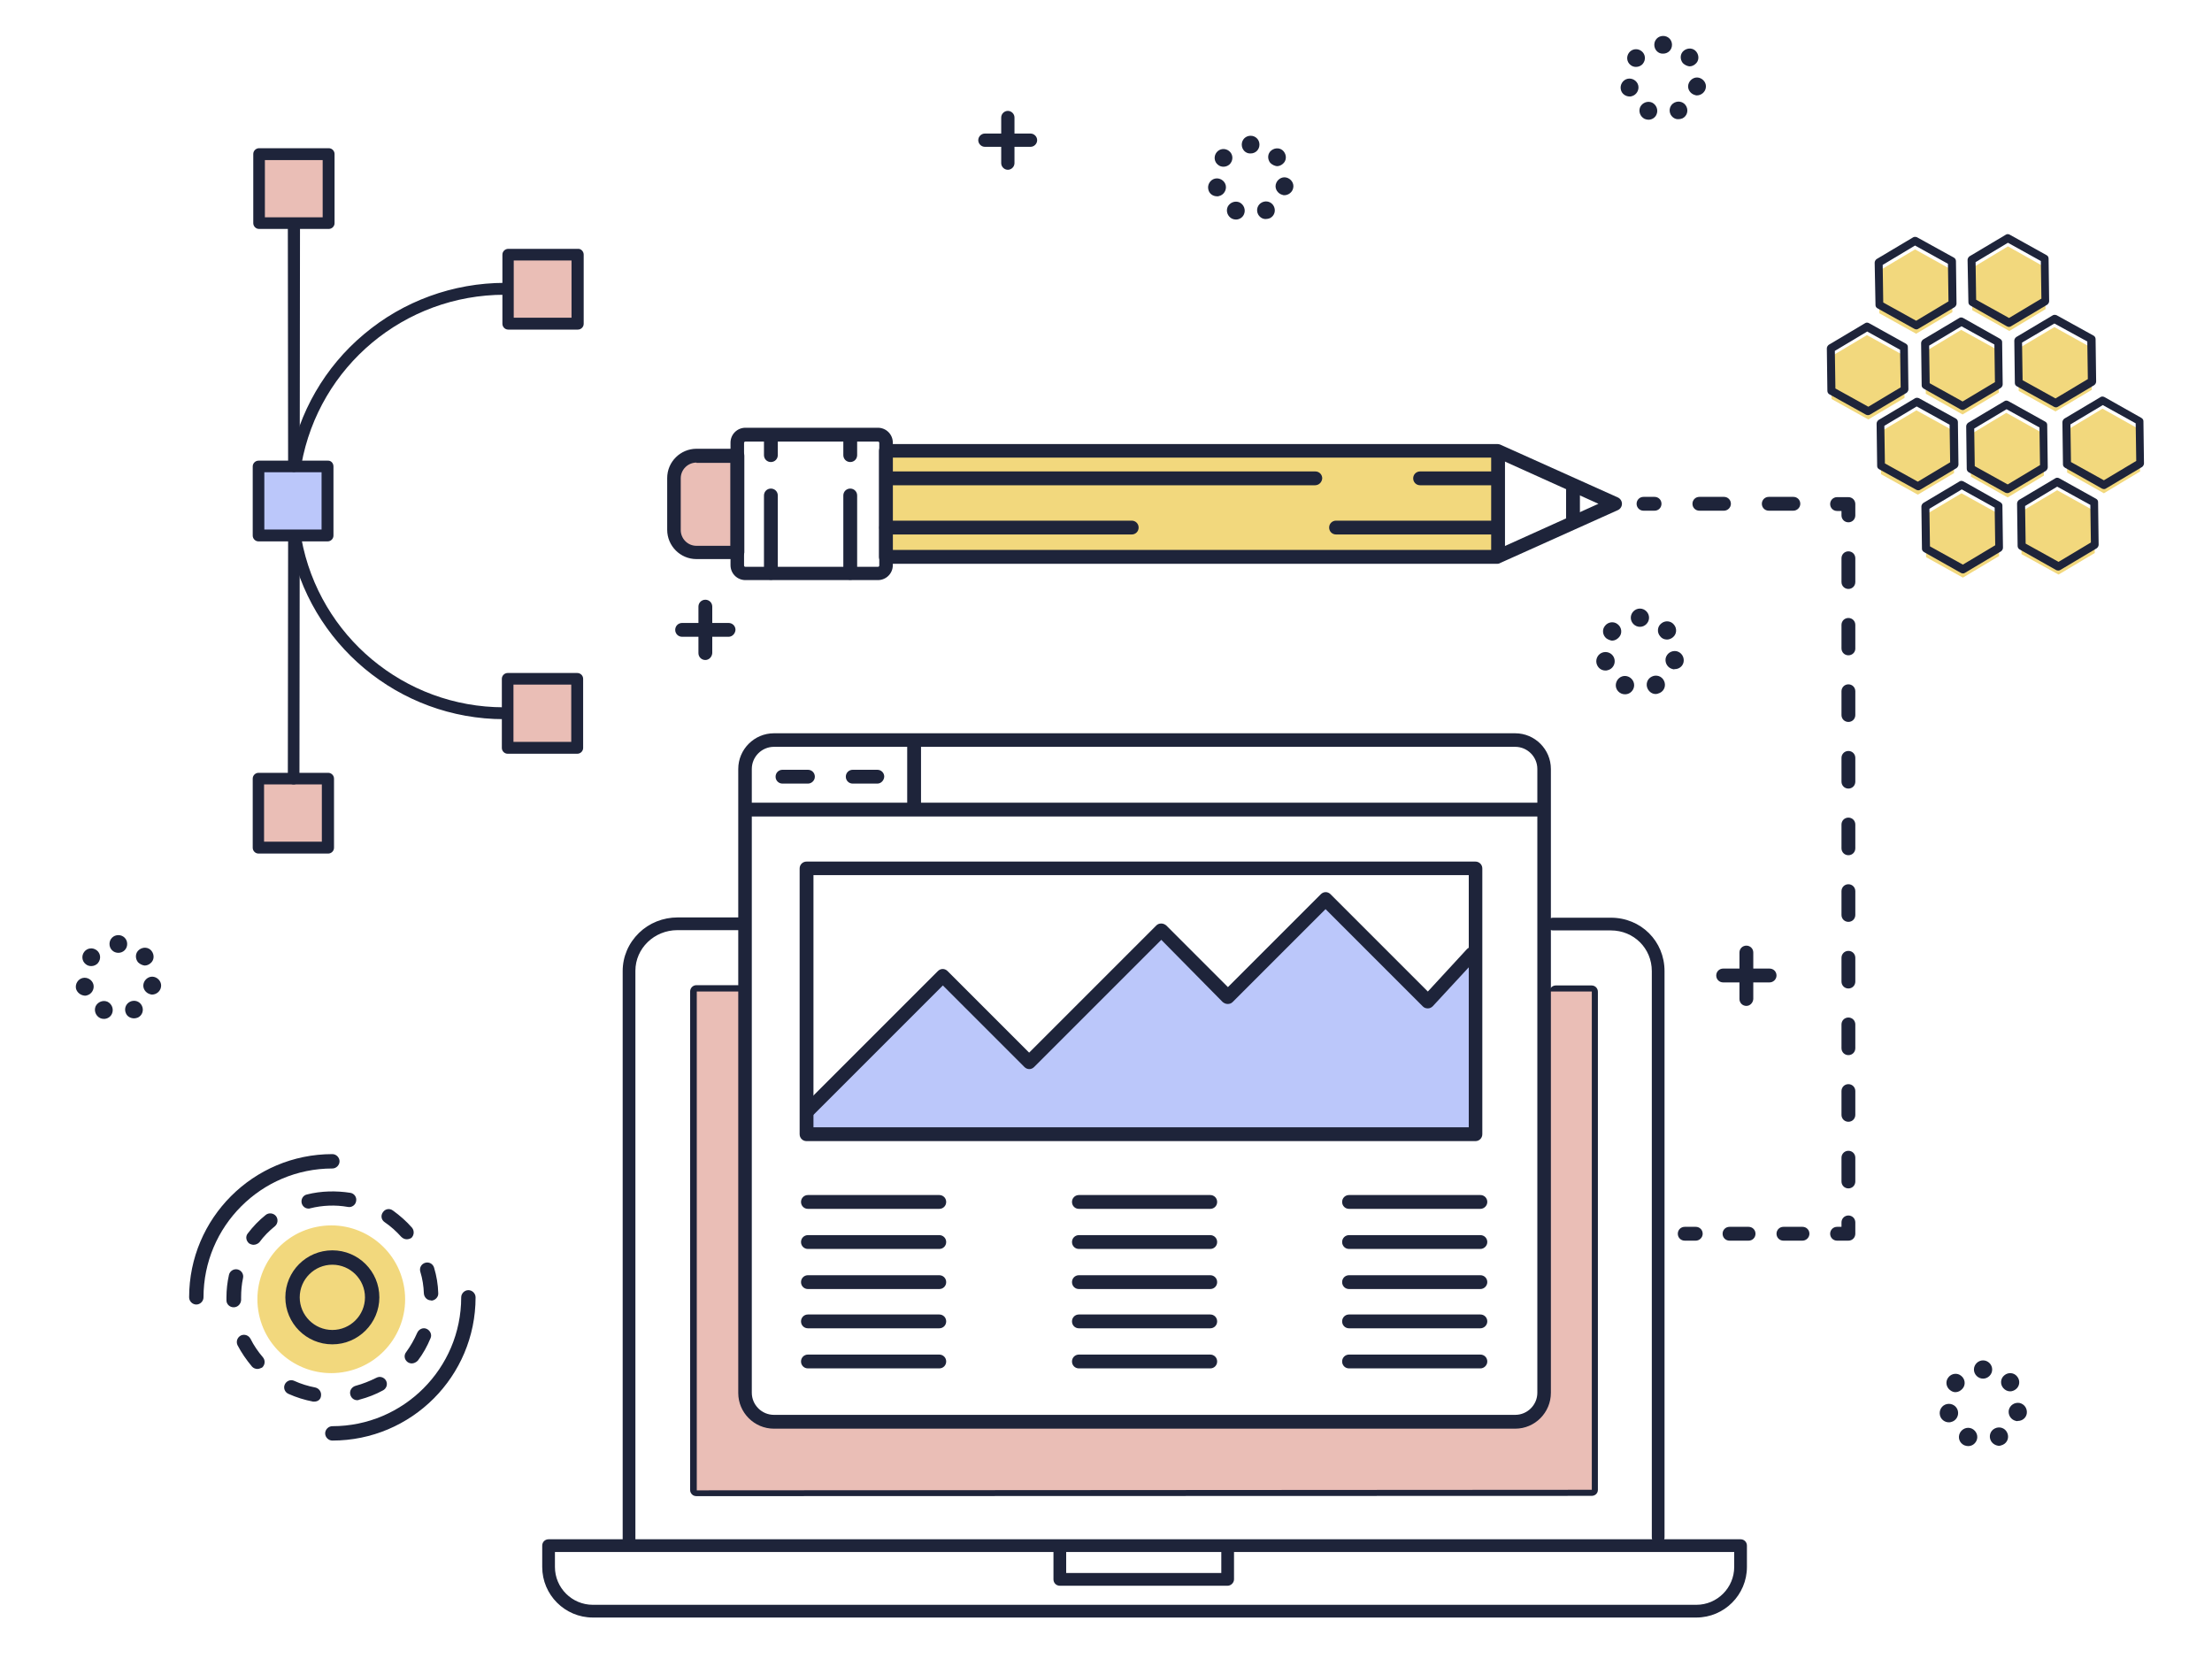 <svg id="ei97xd9l5z0i1" xmlns="http://www.w3.org/2000/svg" xmlns:xlink="http://www.w3.org/1999/xlink" viewBox="0 0 800 600" shape-rendering="geometricPrecision" text-rendering="geometricPrecision" width="800" height="600"><style><![CDATA[#ei97xd9l5z0i99_tr {animation: ei97xd9l5z0i99_tr__tr 4000ms linear infinite normal forwards}@keyframes ei97xd9l5z0i99_tr__tr { 0% {transform: translate(241.3px,181.11px) rotate(0deg)} 7.5% {transform: translate(241.3px,181.11px) rotate(0deg)} 45% {transform: translate(241.3px,181.11px) rotate(-17.976deg)} 55% {transform: translate(241.3px,181.11px) rotate(-0.319deg)} 60% {transform: translate(241.3px,181.11px) rotate(-3.137deg)} 65% {transform: translate(241.3px,181.11px) rotate(-0.157deg)} 70% {transform: translate(241.3px,181.11px) rotate(-1.927deg)} 75% {transform: translate(241.3px,181.11px) rotate(0.017deg)} 100% {transform: translate(241.3px,181.11px) rotate(0.017deg)} }#ei97xd9l5z0i171_ts {animation: ei97xd9l5z0i171_ts__ts 4000ms linear infinite normal forwards}@keyframes ei97xd9l5z0i171_ts__ts { 0% {transform: translate(602px,28.15px) scale(1,1)} 12.5% {transform: translate(602px,28.15px) scale(1.262,1.262)} 25% {transform: translate(602px,28.15px) scale(0.968,0.968)} 57.5% {transform: translate(602px,28.15px) scale(0.897,0.897)} 70% {transform: translate(602px,28.15px) scale(1.503,1.503)} 82.5% {transform: translate(602px,28.15px) scale(0.984,0.984)} 100% {transform: translate(602px,28.15px) scale(0.984,0.984)} }#ei97xd9l5z0i174_ts {animation: ei97xd9l5z0i174_ts__ts 4000ms linear infinite normal forwards}@keyframes ei97xd9l5z0i174_ts__ts { 0% {transform: translate(42.848px,352.8px) scale(1,1)} 12.5% {transform: translate(42.848px,352.8px) scale(1,1)} 25% {transform: translate(42.848px,352.8px) scale(1.514,1.514)} 37.5% {transform: translate(42.848px,352.8px) scale(0.98,0.98)} 100% {transform: translate(42.848px,352.8px) scale(0.98,0.98)} }#ei97xd9l5z0i177_ts {animation: ei97xd9l5z0i177_ts__ts 4000ms linear infinite normal forwards}@keyframes ei97xd9l5z0i177_ts__ts { 0% {transform: translate(593.134px,235.6px) scale(1,1)} 30% {transform: translate(593.134px,235.6px) scale(1,1)} 45% {transform: translate(593.134px,235.6px) scale(1.391,1.391)} 60% {transform: translate(593.134px,235.6px) scale(1.026,1.026)} 100% {transform: translate(593.134px,235.6px) scale(1.026,1.026)} }#ei97xd9l5z0i178_ts {animation: ei97xd9l5z0i178_ts__ts 4000ms linear infinite normal forwards}@keyframes ei97xd9l5z0i178_ts__ts { 0% {transform: translate(717.284px,507.5px) scale(1,1)} 15.25% {transform: translate(717.284px,507.5px) scale(1,1)} 30% {transform: translate(717.284px,507.5px) scale(1.56,1.56)} 47.5% {transform: translate(717.284px,507.5px) scale(1.071,1.071)} 100% {transform: translate(717.284px,507.5px) scale(1.071,1.071)} }#ei97xd9l5z0i202_ts {animation: ei97xd9l5z0i202_ts__ts 4000ms linear infinite normal forwards}@keyframes ei97xd9l5z0i202_ts__ts { 0% {transform: translate(452.348px,64.25px) scale(1,1)} 75% {transform: translate(452.348px,64.25px) scale(1,1)} 87.5% {transform: translate(452.348px,64.25px) scale(1.801,1.801)} 100% {transform: translate(452.348px,64.25px) scale(1.075,1.075)} }]]></style><g id="ei97xd9l5z0i2"><g id="ei97xd9l5z0i3"><g id="ei97xd9l5z0i4"><g id="ei97xd9l5z0i5"><g id="ei97xd9l5z0i6"><path id="ei97xd9l5z0i7" d="M613.5,585L214.4,585C204.3,585,196.1,576.8,196.1,566.7L196.1,559C196.1,557.7,197.1,556.7,198.4,556.7L629.5,556.7C630.8,556.7,631.8,557.7,631.8,559L631.8,566.7C631.8,576.8,623.6,585,613.5,585ZM200.7,561.3L200.7,566.7C200.7,574.3,206.9,580.4,214.4,580.4L613.5,580.4C621.1,580.4,627.2,574.2,627.2,566.7L627.2,561.3L200.7,561.3Z" fill="rgb(30,36,58)" stroke="none" stroke-width="1"/></g></g><g id="ei97xd9l5z0i8"><g id="ei97xd9l5z0i9"><path id="ei97xd9l5z0i10" d="M444,573.5L383.3,573.5C382,573.5,381,572.5,381,571.2L381,559.3C381,558,382,557,383.3,557C384.6,557,385.6,558,385.6,559.3L385.6,568.9L441.7,568.9L441.7,559.3C441.7,558,442.7,557,444,557C445.3,557,446.3,558,446.3,559.3L446.3,571.2C446.3,572.4,445.2,573.5,444,573.5Z" fill="rgb(30,36,58)" stroke="none" stroke-width="1"/></g></g><g id="ei97xd9l5z0i11"><g id="ei97xd9l5z0i12"><path id="ei97xd9l5z0i13" d="M599.7,558.3C598.4,558.3,597.4,557.3,597.4,556L597.4,351.2C597.4,343,590.9,336.5,582.6,336.5L561.7,336.5C560.4,336.5,559.4,335.5,559.4,334.2C559.4,332.9,560.4,331.9,561.7,331.9L582.6,331.9C593.5,331.9,602,340.4,602,351.2L602,556C602,557.3,601,558.3,599.7,558.3Z" fill="rgb(30,36,58)" stroke="none" stroke-width="1"/></g></g><g id="ei97xd9l5z0i14"><g id="ei97xd9l5z0i15"><path id="ei97xd9l5z0i16" d="M227.5,559.9C226.2,559.9,225.2,558.9,225.2,557.6L225.2,351.2C225.2,346,227.3,341.1,231.1,337.4C234.8,333.8,239.8,331.8,245.1,331.8L268.5,331.8C269.8,331.8,270.8,332.8,270.8,334.1C270.8,335.4,269.8,336.4,268.5,336.4L245,336.4C236.6,336.4,229.8,343,229.8,351.1L229.8,557.5C229.8,558.9,228.8,559.9,227.5,559.9Z" fill="rgb(30,36,58)" stroke="none" stroke-width="1"/></g></g><g id="ei97xd9l5z0i17"><g id="ei97xd9l5z0i18"><path id="ei97xd9l5z0i19" d="M251.9,541.1C251.3,541.1,250.7,540.9,250.3,540.5C249.9,540.1,249.6,539.6,249.6,538.9L249.6,358.6C249.6,357.3,250.6,356.3,251.9,356.3L266.7,356.3C268,356.3,269,357.3,269,358.6C269,359.9,268,360.9,266.7,360.9L254.2,360.9L254.2,536.6L573.3,536.4L573.3,361L562.7,361C561.4,361,560.4,360,560.4,358.7C560.4,357.4,561.4,356.4,562.7,356.4L575.6,356.4C576.9,356.4,577.9,357.4,577.9,358.7L577.9,538.8C577.9,540.1,576.9,541,575.6,541L251.9,541.1C251.9,541.1,251.9,541.1,251.9,541.1Z" fill="rgb(30,36,58)" stroke="none" stroke-width="1"/></g></g></g><g id="ei97xd9l5z0i20"><g id="ei97xd9l5z0i21"><path id="ei97xd9l5z0i22" d="M558.5,358.6L558.5,503.6C558.5,509.4,553.8,514.1,548,514.1L279.9,514.1C274.1,514.1,269.4,509.4,269.4,503.6L269.4,358.6L266.8,358.6L252,358.6L252,539L575.7,538.8L575.7,358.6L562.8,358.6L558.5,358.6Z" fill="rgb(234,190,182)" stroke="none" stroke-width="1"/></g></g></g><g id="ei97xd9l5z0i23"><g id="ei97xd9l5z0i24"><g id="ei97xd9l5z0i25"><polygon id="ei97xd9l5z0i26" points="516.4,362.1 479.4,325.1 444.1,360.4 420,336.4 372.3,384.1 341,352.9 291.9,402 291.7,410.1 533.6,410.1 532.3,344.8" fill="rgb(187,199,250)" stroke="none" stroke-width="1"/></g></g><g id="ei97xd9l5z0i27"><g id="ei97xd9l5z0i28"><g id="ei97xd9l5z0i29"><path id="ei97xd9l5z0i30" d="M548,516.7L279.9,516.7C272.8,516.7,267,510.9,267,503.8L267,278.1C267,271,272.8,265.2,279.9,265.2L548,265.2C555.1,265.2,560.9,271,560.9,278.1L560.9,503.7C560.9,510.9,555.1,516.7,548,516.7ZM279.9,270.1C275.5,270.1,271.9,273.7,271.9,278.1L271.9,503.7C271.9,508.1,275.5,511.7,279.9,511.7L548,511.7C552.4,511.7,556,508.1,556,503.7L556,278.1C556,273.7,552.4,270.1,548,270.1L279.9,270.1Z" fill="rgb(30,36,58)" stroke="none" stroke-width="1"/></g></g><g id="ei97xd9l5z0i31"><g id="ei97xd9l5z0i32"><g id="ei97xd9l5z0i33"><path id="ei97xd9l5z0i34" d="M533.6,412.7L291.7,412.7C290.3,412.7,289.2,411.6,289.2,410.2L289.2,314.1C289.2,312.7,290.3,311.6,291.7,311.6L533.6,311.6C535,311.6,536.1,312.7,536.1,314.1L536.1,410.2C536.1,411.6,535,412.7,533.6,412.7ZM294.2,407.7L531.2,407.7L531.2,316.5L294.2,316.5L294.2,407.7Z" fill="rgb(30,36,58)" stroke="none" stroke-width="1"/></g></g></g><g id="ei97xd9l5z0i35"><g id="ei97xd9l5z0i36"><path id="ei97xd9l5z0i37" d="M556.8,295.3L272,295.3C270.6,295.3,269.5,294.2,269.5,292.8C269.5,291.4,270.6,290.3,272,290.3L556.8,290.3C558.2,290.3,559.3,291.4,559.3,292.8C559.3,294.2,558.2,295.3,556.8,295.3Z" fill="rgb(30,36,58)" stroke="none" stroke-width="1"/></g></g><g id="ei97xd9l5z0i38"><g id="ei97xd9l5z0i39"><path id="ei97xd9l5z0i40" d="M330.6,294.5C329.2,294.5,328.1,293.4,328.1,292L328.1,269.2C328.1,267.8,329.2,266.7,330.6,266.7C332,266.7,333.1,267.8,333.1,269.2L333.1,292C333.1,293.4,332,294.5,330.6,294.5Z" fill="rgb(30,36,58)" stroke="none" stroke-width="1"/></g></g><g id="ei97xd9l5z0i41"><g id="ei97xd9l5z0i42"><g id="ei97xd9l5z0i43"><path id="ei97xd9l5z0i44" d="M292.2,283.4L283,283.4C281.6,283.4,280.5,282.3,280.5,280.9C280.5,279.5,281.6,278.4,283,278.4L292.2,278.4C293.6,278.4,294.7,279.5,294.7,280.9C294.7,282.3,293.5,283.4,292.2,283.4Z" fill="rgb(30,36,58)" stroke="none" stroke-width="1"/></g></g><g id="ei97xd9l5z0i45"><g id="ei97xd9l5z0i46"><path id="ei97xd9l5z0i47" d="M317.3,283.4L308.4,283.4C307,283.4,305.9,282.3,305.9,280.9C305.9,279.5,307,278.4,308.4,278.4L317.3,278.4C318.7,278.4,319.8,279.5,319.8,280.9C319.7,282.3,318.6,283.4,317.3,283.4Z" fill="rgb(30,36,58)" stroke="none" stroke-width="1"/></g></g></g></g><g id="ei97xd9l5z0i48"><g id="ei97xd9l5z0i49"><path id="ei97xd9l5z0i50" d="M291.9,404.5C291.3,404.5,290.6,404.3,290.1,403.8C289.1,402.8,289.1,401.3,290.1,400.3L339.2,351.2C340.2,350.2,341.7,350.2,342.7,351.2L372.2,380.7L418.2,334.7C418.7,334.2,419.3,334,420,334C420.7,334,421.3,334.3,421.8,334.7L444.1,357L477.7,323.4C478.7,322.4,480.2,322.4,481.2,323.4L516.4,358.6L530.5,343.3C531.4,342.3,533,342.2,534,343.2C535,344.1,535.1,345.7,534.1,346.7L518.2,363.9C517.7,364.4,517.1,364.7,516.4,364.7C515.7,364.7,515.1,364.5,514.6,364L479.4,328.8L445.8,362.4C445.3,362.9,444.7,363.1,444,363.1C443.3,363.1,442.7,362.8,442.2,362.4L420,339.9L374,385.9C373,386.9,371.5,386.9,370.5,385.9L341,356.4L293.6,403.8C293.2,404.2,292.6,404.5,291.9,404.5Z" fill="rgb(30,36,58)" stroke="none" stroke-width="1"/></g></g><g id="ei97xd9l5z0i51"><g id="ei97xd9l5z0i52"><g id="ei97xd9l5z0i53"><path id="ei97xd9l5z0i54" d="M339.7,451.7L292.2,451.7C290.8,451.7,289.7,450.6,289.7,449.2C289.7,447.8,290.8,446.7,292.2,446.7L339.7,446.7C341.1,446.7,342.2,447.8,342.2,449.2C342.2,450.6,341.1,451.7,339.7,451.7Z" fill="rgb(30,36,58)" stroke="none" stroke-width="1"/></g></g><g id="ei97xd9l5z0i55"><g id="ei97xd9l5z0i56"><path id="ei97xd9l5z0i57" d="M339.7,437.2L292.2,437.2C290.8,437.2,289.7,436.1,289.7,434.7C289.7,433.3,290.8,432.2,292.2,432.2L339.7,432.2C341.1,432.2,342.2,433.3,342.2,434.7C342.2,436.1,341.1,437.2,339.7,437.2Z" fill="rgb(30,36,58)" stroke="none" stroke-width="1"/></g></g><g id="ei97xd9l5z0i58"><g id="ei97xd9l5z0i59"><path id="ei97xd9l5z0i60" d="M339.7,466.2L292.2,466.2C290.8,466.2,289.7,465.1,289.7,463.7C289.7,462.3,290.8,461.2,292.2,461.2L339.7,461.2C341.1,461.2,342.2,462.3,342.2,463.7C342.2,465.1,341.1,466.2,339.7,466.2Z" fill="rgb(30,36,58)" stroke="none" stroke-width="1"/></g></g><g id="ei97xd9l5z0i61"><g id="ei97xd9l5z0i62"><path id="ei97xd9l5z0i63" d="M339.7,480.4L292.2,480.4C290.8,480.4,289.7,479.3,289.7,477.9C289.7,476.5,290.8,475.4,292.2,475.4L339.7,475.4C341.1,475.4,342.2,476.5,342.2,477.9C342.2,479.3,341.1,480.4,339.7,480.4Z" fill="rgb(30,36,58)" stroke="none" stroke-width="1"/></g></g><g id="ei97xd9l5z0i64"><g id="ei97xd9l5z0i65"><path id="ei97xd9l5z0i66" d="M339.7,494.9L292.2,494.9C290.8,494.9,289.7,493.8,289.7,492.4C289.7,491,290.8,489.9,292.2,489.9L339.7,489.9C341.1,489.9,342.2,491,342.2,492.4C342.2,493.8,341.1,494.9,339.7,494.9Z" fill="rgb(30,36,58)" stroke="none" stroke-width="1"/></g></g></g><g id="ei97xd9l5z0i67"><g id="ei97xd9l5z0i68"><g id="ei97xd9l5z0i69"><path id="ei97xd9l5z0i70" d="M437.7,451.7L390.2,451.7C388.8,451.7,387.7,450.6,387.7,449.2C387.7,447.8,388.8,446.7,390.2,446.7L437.7,446.7C439.1,446.7,440.2,447.8,440.2,449.2C440.2,450.6,439.1,451.7,437.7,451.7Z" fill="rgb(30,36,58)" stroke="none" stroke-width="1"/></g></g><g id="ei97xd9l5z0i71"><g id="ei97xd9l5z0i72"><path id="ei97xd9l5z0i73" d="M437.7,437.2L390.2,437.2C388.8,437.2,387.7,436.1,387.7,434.7C387.7,433.3,388.8,432.2,390.2,432.2L437.7,432.2C439.1,432.2,440.2,433.3,440.2,434.7C440.2,436.1,439.1,437.2,437.7,437.2Z" fill="rgb(30,36,58)" stroke="none" stroke-width="1"/></g></g><g id="ei97xd9l5z0i74"><g id="ei97xd9l5z0i75"><path id="ei97xd9l5z0i76" d="M437.7,466.2L390.2,466.2C388.8,466.2,387.7,465.1,387.7,463.7C387.7,462.3,388.8,461.2,390.2,461.2L437.7,461.2C439.1,461.2,440.2,462.3,440.2,463.7C440.2,465.1,439.1,466.2,437.7,466.2Z" fill="rgb(30,36,58)" stroke="none" stroke-width="1"/></g></g><g id="ei97xd9l5z0i77"><g id="ei97xd9l5z0i78"><path id="ei97xd9l5z0i79" d="M437.7,480.4L390.2,480.4C388.8,480.4,387.7,479.3,387.7,477.9C387.7,476.5,388.8,475.4,390.2,475.4L437.7,475.4C439.1,475.4,440.2,476.5,440.2,477.9C440.2,479.3,439.1,480.4,437.7,480.4Z" fill="rgb(30,36,58)" stroke="none" stroke-width="1"/></g></g><g id="ei97xd9l5z0i80"><g id="ei97xd9l5z0i81"><path id="ei97xd9l5z0i82" d="M437.7,494.9L390.2,494.9C388.8,494.9,387.7,493.8,387.7,492.4C387.7,491,388.8,489.9,390.2,489.9L437.7,489.9C439.1,489.9,440.2,491,440.2,492.4C440.2,493.8,439.1,494.9,437.7,494.9Z" fill="rgb(30,36,58)" stroke="none" stroke-width="1"/></g></g></g><g id="ei97xd9l5z0i83"><g id="ei97xd9l5z0i84"><g id="ei97xd9l5z0i85"><path id="ei97xd9l5z0i86" d="M535.4,451.7L487.9,451.7C486.5,451.7,485.4,450.6,485.4,449.2C485.4,447.8,486.5,446.7,487.9,446.7L535.4,446.7C536.8,446.7,537.9,447.8,537.9,449.2C537.9,450.6,536.7,451.7,535.4,451.7Z" fill="rgb(30,36,58)" stroke="none" stroke-width="1"/></g></g><g id="ei97xd9l5z0i87"><g id="ei97xd9l5z0i88"><path id="ei97xd9l5z0i89" d="M535.4,437.2L487.9,437.2C486.5,437.2,485.4,436.1,485.4,434.7C485.4,433.3,486.5,432.2,487.9,432.2L535.4,432.2C536.8,432.2,537.9,433.3,537.9,434.7C537.9,436.1,536.7,437.2,535.4,437.2Z" fill="rgb(30,36,58)" stroke="none" stroke-width="1"/></g></g><g id="ei97xd9l5z0i90"><g id="ei97xd9l5z0i91"><path id="ei97xd9l5z0i92" d="M535.4,466.2L487.9,466.2C486.5,466.2,485.4,465.1,485.4,463.7C485.4,462.3,486.5,461.2,487.9,461.2L535.4,461.2C536.8,461.2,537.9,462.3,537.9,463.7C537.9,465.1,536.7,466.2,535.4,466.2Z" fill="rgb(30,36,58)" stroke="none" stroke-width="1"/></g></g><g id="ei97xd9l5z0i93"><g id="ei97xd9l5z0i94"><path id="ei97xd9l5z0i95" d="M535.4,480.4L487.9,480.4C486.5,480.4,485.4,479.3,485.4,477.9C485.4,476.5,486.5,475.4,487.9,475.4L535.4,475.4C536.8,475.4,537.9,476.5,537.9,477.9C537.9,479.3,536.7,480.4,535.4,480.4Z" fill="rgb(30,36,58)" stroke="none" stroke-width="1"/></g></g><g id="ei97xd9l5z0i96"><g id="ei97xd9l5z0i97"><path id="ei97xd9l5z0i98" d="M535.4,494.9L487.9,494.9C486.5,494.9,485.4,493.8,485.4,492.4C485.4,491,486.5,489.9,487.9,489.9L535.4,489.9C536.8,489.9,537.9,491,537.9,492.4C537.9,493.8,536.7,494.9,535.4,494.9Z" fill="rgb(30,36,58)" stroke="none" stroke-width="1"/></g></g></g></g><g id="ei97xd9l5z0i99_tr" transform="translate(241.3,181.11) rotate(0)"><g id="ei97xd9l5z0i99" transform="translate(-241.3,-181.11)"><g id="ei97xd9l5z0i100"><g id="ei97xd9l5z0i101"><rect id="ei97xd9l5z0i102" width="221.2" height="38.3" rx="0" ry="0" transform="matrix(1 0 0 1 320.4 163.1)" fill="rgb(242,216,125)" stroke="none" stroke-width="1"/></g></g><g id="ei97xd9l5z0i103"><g id="ei97xd9l5z0i104"><path id="ei97xd9l5z0i105" d="M243.7,175.7L243.7,188.9C243.7,194.9,248.6,199.8,254.6,199.8L266.6,199.8L266.6,164.8L254.6,164.8C248.6,164.8,243.7,169.7,243.7,175.7Z" fill="rgb(234,190,182)" stroke="none" stroke-width="1"/></g></g><g id="ei97xd9l5z0i106"><g id="ei97xd9l5z0i107"><path id="ei97xd9l5z0i108" d="M541.6,203.9L320.4,203.9C319,203.9,317.9,202.8,317.9,201.4L317.9,163.1C317.9,161.7,319,160.6,320.4,160.6L541.6,160.6C542,160.6,542.3,160.7,542.6,160.8L585.1,179.9C586,180.3,586.6,181.2,586.6,182.2C586.6,183.2,586,184.1,585.1,184.5L542.6,203.6C542.3,203.8,542,203.9,541.6,203.9ZM322.9,198.9L541.1,198.9L578.1,182.2L541.1,165.5L322.9,165.5L322.9,198.9Z" fill="rgb(30,36,58)" stroke="none" stroke-width="1"/></g></g><g id="ei97xd9l5z0i109"><g id="ei97xd9l5z0i110"><path id="ei97xd9l5z0i111" d="M317.5,209.8L269.6,209.8C266.6,209.8,264.2,207.4,264.2,204.4L264.2,160.1C264.2,157.1,266.6,154.7,269.6,154.7L317.5,154.7C320.5,154.7,322.9,157.1,322.9,160.1L322.9,204.4C322.9,207.4,320.5,209.8,317.5,209.8ZM269.6,159.7C269.3,159.7,269.1,159.9,269.1,160.2L269.1,204.5C269.1,204.8,269.3,205,269.6,205L317.5,205C317.8,205,318,204.8,318,204.5L318,160.2C318,159.9,317.8,159.7,317.5,159.7L269.6,159.7Z" fill="rgb(30,36,58)" stroke="none" stroke-width="1"/></g></g><g id="ei97xd9l5z0i112"><g id="ei97xd9l5z0i113"><path id="ei97xd9l5z0i114" d="M541.8,203.1C540.4,203.1,539.3,202,539.3,200.6L539.3,163.6C539.3,162.2,540.4,161.1,541.8,161.1C543.2,161.1,544.3,162.2,544.3,163.6L544.3,200.6C544.3,202,543.2,203.1,541.8,203.1Z" fill="rgb(30,36,58)" stroke="none" stroke-width="1"/></g></g><g id="ei97xd9l5z0i115"><g id="ei97xd9l5z0i116"><path id="ei97xd9l5z0i117" d="M568.9,189.9C567.5,189.9,566.4,188.8,566.4,187.4L566.4,177.2C566.4,175.8,567.5,174.7,568.9,174.7C570.3,174.7,571.4,175.8,571.4,177.2L571.4,187.4C571.3,188.8,570.2,189.9,568.9,189.9Z" fill="rgb(30,36,58)" stroke="none" stroke-width="1"/></g></g><g id="ei97xd9l5z0i118"><g id="ei97xd9l5z0i119"><path id="ei97xd9l5z0i120" d="M266.7,202.2L251.9,202.2C246,202.2,241.3,197.4,241.3,191.6L241.3,172.9C241.3,167,246.1,162.3,251.9,162.3L266.7,162.3C268.1,162.3,269.2,163.4,269.2,164.8L269.2,199.8C269.1,201.1,268,202.2,266.7,202.2ZM251.9,167.3C248.8,167.3,246.2,169.8,246.2,173L246.2,191.7C246.2,194.8,248.7,197.4,251.9,197.4L264.2,197.4L264.2,167.4L251.9,167.4Z" fill="rgb(30,36,58)" stroke="none" stroke-width="1"/></g></g><g id="ei97xd9l5z0i121"><g id="ei97xd9l5z0i122"><path id="ei97xd9l5z0i123" d="M409.3,193.3L320.5,193.3C319.1,193.3,318,192.2,318,190.8C318,189.4,319.1,188.3,320.5,188.3L409.3,188.3C410.7,188.3,411.8,189.4,411.8,190.8C411.8,192.2,410.7,193.3,409.3,193.3Z" fill="rgb(30,36,58)" stroke="none" stroke-width="1"/></g></g><g id="ei97xd9l5z0i124"><g id="ei97xd9l5z0i125"><path id="ei97xd9l5z0i126" d="M475.6,175.5L320.6,175.5C319.2,175.5,318.1,174.4,318.1,173C318.1,171.6,319.2,170.5,320.6,170.5L475.7,170.5C477.1,170.5,478.2,171.6,478.2,173C478.1,174.4,477,175.5,475.6,175.5Z" fill="rgb(30,36,58)" stroke="none" stroke-width="1"/></g></g><g id="ei97xd9l5z0i127"><g id="ei97xd9l5z0i128"><path id="ei97xd9l5z0i129" d="M540,175.5L513.6,175.5C512.2,175.5,511.1,174.4,511.1,173C511.1,171.6,512.2,170.5,513.6,170.5L540,170.5C541.4,170.5,542.5,171.6,542.5,173C542.5,174.4,541.4,175.5,540,175.5Z" fill="rgb(30,36,58)" stroke="none" stroke-width="1"/></g></g><g id="ei97xd9l5z0i130"><g id="ei97xd9l5z0i131"><path id="ei97xd9l5z0i132" d="M540,193.3L483.2,193.3C481.8,193.3,480.7,192.2,480.7,190.8C480.7,189.4,481.8,188.3,483.2,188.3L540,188.3C541.4,188.3,542.5,189.4,542.5,190.8C542.5,192.2,541.4,193.3,540,193.3Z" fill="rgb(30,36,58)" stroke="none" stroke-width="1"/></g></g><g id="ei97xd9l5z0i133"><g id="ei97xd9l5z0i134"><g id="ei97xd9l5z0i135"><path id="ei97xd9l5z0i136" d="M307.5,167.1C306.1,167.1,305,166,305,164.6L305,158C305,156.6,306.1,155.5,307.5,155.5C308.9,155.5,310,156.6,310,158L310,164.6C310,166,308.9,167.1,307.5,167.1Z" fill="rgb(30,36,58)" stroke="none" stroke-width="1"/></g></g><g id="ei97xd9l5z0i137"><g id="ei97xd9l5z0i138"><path id="ei97xd9l5z0i139" d="M307.5,209.7C306.1,209.7,305,208.6,305,207.2L305,179.2C305,177.8,306.1,176.7,307.5,176.7C308.9,176.7,310,177.8,310,179.2L310,207.2C310,208.6,308.9,209.7,307.5,209.7Z" fill="rgb(30,36,58)" stroke="none" stroke-width="1"/></g></g></g><g id="ei97xd9l5z0i140"><g id="ei97xd9l5z0i141"><g id="ei97xd9l5z0i142"><path id="ei97xd9l5z0i143" d="M278.8,209.7C277.4,209.7,276.3,208.6,276.3,207.2L276.3,179.2C276.3,177.8,277.4,176.7,278.8,176.7C280.2,176.7,281.3,177.8,281.3,179.2L281.3,207.2C281.3,208.6,280.2,209.7,278.8,209.7Z" fill="rgb(30,36,58)" stroke="none" stroke-width="1"/></g></g><g id="ei97xd9l5z0i144"><g id="ei97xd9l5z0i145"><path id="ei97xd9l5z0i146" d="M278.8,167.1C277.4,167.1,276.3,166,276.3,164.6L276.3,159.3C276.3,157.9,277.4,156.8,278.8,156.8C280.2,156.8,281.3,157.9,281.3,159.3L281.3,164.6C281.3,166,280.2,167.1,278.8,167.1Z" fill="rgb(30,36,58)" stroke="none" stroke-width="1"/></g></g></g></g></g><g id="ei97xd9l5z0i147"><g id="ei97xd9l5z0i148"><g id="ei97xd9l5z0i149"><path id="ei97xd9l5z0i150" d="M598.4,184.7L594.4,184.7C593,184.7,591.9,183.6,591.9,182.2C591.9,180.8,593,179.7,594.4,179.7L598.4,179.7C599.8,179.7,600.9,180.8,600.9,182.2C600.9,183.6,599.8,184.7,598.4,184.7Z" fill="rgb(30,36,58)" stroke="none" stroke-width="1"/></g></g><g id="ei97xd9l5z0i151"><g id="ei97xd9l5z0i152"><path id="ei97xd9l5z0i153" d="M648.6,184.7L639.7,184.7C638.3,184.7,637.2,183.6,637.2,182.2C637.2,180.8,638.3,179.7,639.7,179.7L648.6,179.7C650,179.7,651.1,180.8,651.1,182.2C651.1,183.6,649.9,184.7,648.6,184.7ZM623.5,184.7L614.6,184.7C613.2,184.7,612.1,183.6,612.1,182.2C612.1,180.8,613.2,179.7,614.6,179.7L623.5,179.7C624.9,179.7,626,180.8,626,182.2C626,183.6,624.8,184.7,623.5,184.7Z" fill="rgb(30,36,58)" stroke="none" stroke-width="1"/></g></g><g id="ei97xd9l5z0i154"><g id="ei97xd9l5z0i155"><path id="ei97xd9l5z0i156" d="M668.5,188.9C667.1,188.9,666,187.8,666,186.4L666,184.8L664.4,184.8C663,184.8,661.9,183.7,661.9,182.3C661.9,180.9,663,179.8,664.4,179.8L668.5,179.8C669.9,179.8,671,180.9,671,182.3L671,186.4C671,187.8,669.9,188.9,668.5,188.9Z" fill="rgb(30,36,58)" stroke="none" stroke-width="1"/></g></g><g id="ei97xd9l5z0i157"><g id="ei97xd9l5z0i158"><path id="ei97xd9l5z0i159" d="M668.5,429.8C667.1,429.8,666,428.7,666,427.3L666,418.7C666,417.3,667.1,416.2,668.5,416.2C669.9,416.2,671,417.3,671,418.7L671,427.3C671,428.7,669.9,429.8,668.5,429.8ZM668.5,405.7C667.1,405.7,666,404.6,666,403.2L666,394.6C666,393.2,667.1,392.1,668.5,392.1C669.9,392.1,671,393.2,671,394.6L671,403.2C671,404.6,669.9,405.7,668.5,405.7ZM668.5,381.6C667.1,381.6,666,380.5,666,379.1L666,370.5C666,369.1,667.1,368,668.5,368C669.9,368,671,369.1,671,370.5L671,379.1C671,380.5,669.9,381.6,668.5,381.6ZM668.5,357.5C667.1,357.5,666,356.4,666,355L666,346.4C666,345,667.1,343.9,668.5,343.9C669.9,343.9,671,345,671,346.4L671,355C671,356.4,669.9,357.5,668.5,357.5ZM668.5,333.4C667.1,333.4,666,332.3,666,330.9L666,322.3C666,320.9,667.1,319.8,668.5,319.8C669.9,319.8,671,320.9,671,322.3L671,330.9C671,332.3,669.9,333.4,668.5,333.4ZM668.5,309.3C667.1,309.3,666,308.2,666,306.8L666,298.2C666,296.8,667.1,295.7,668.5,295.7C669.9,295.7,671,296.8,671,298.2L671,306.8C671,308.2,669.9,309.3,668.5,309.3ZM668.5,285.2C667.1,285.2,666,284.1,666,282.7L666,274.1C666,272.7,667.1,271.6,668.5,271.6C669.9,271.6,671,272.7,671,274.1L671,282.7C671,284.1,669.9,285.2,668.5,285.2ZM668.5,261.1C667.1,261.1,666,260,666,258.6L666,250C666,248.6,667.1,247.5,668.5,247.5C669.9,247.5,671,248.6,671,250L671,258.6C671,260,669.9,261.1,668.5,261.1ZM668.5,237C667.1,237,666,235.9,666,234.5L666,226C666,224.6,667.1,223.5,668.5,223.5C669.9,223.5,671,224.6,671,226L671,234.6C671,235.9,669.9,237,668.5,237ZM668.5,213C667.1,213,666,211.9,666,210.5L666,201.9C666,200.5,667.1,199.4,668.5,199.4C669.9,199.4,671,200.5,671,201.9L671,210.5C671,211.9,669.9,213,668.5,213Z" fill="rgb(30,36,58)" stroke="none" stroke-width="1"/></g></g><g id="ei97xd9l5z0i160"><g id="ei97xd9l5z0i161"><path id="ei97xd9l5z0i162" d="M668.5,448.7L664.4,448.7C663,448.7,661.9,447.6,661.9,446.2C661.9,444.8,663,443.7,664.4,443.7L666,443.7L666,442.1C666,440.7,667.1,439.6,668.5,439.6C669.9,439.6,671,440.7,671,442.1L671,446.2C671,447.6,669.9,448.7,668.5,448.7Z" fill="rgb(30,36,58)" stroke="none" stroke-width="1"/></g></g><g id="ei97xd9l5z0i163"><g id="ei97xd9l5z0i164"><path id="ei97xd9l5z0i165" d="M651.9,448.7L645,448.7C643.6,448.7,642.5,447.6,642.5,446.2C642.5,444.8,643.6,443.7,645,443.7L651.9,443.7C653.3,443.7,654.4,444.8,654.4,446.2C654.4,447.6,653.2,448.7,651.9,448.7ZM632.4,448.7L625.5,448.7C624.1,448.7,623,447.6,623,446.2C623,444.8,624.1,443.7,625.5,443.7L632.4,443.7C633.8,443.7,634.9,444.8,634.9,446.2C634.9,447.6,633.8,448.7,632.4,448.7Z" fill="rgb(30,36,58)" stroke="none" stroke-width="1"/></g></g><g id="ei97xd9l5z0i166"><g id="ei97xd9l5z0i167"><path id="ei97xd9l5z0i168" d="M613.3,448.7L609.3,448.7C607.9,448.7,606.8,447.6,606.8,446.2C606.8,444.8,607.9,443.7,609.3,443.7L613.3,443.7C614.7,443.7,615.8,444.8,615.8,446.2C615.8,447.6,614.6,448.7,613.3,448.7Z" fill="rgb(30,36,58)" stroke="none" stroke-width="1"/></g></g></g><g id="ei97xd9l5z0i169"><g id="ei97xd9l5z0i170"><g id="ei97xd9l5z0i171_ts" transform="translate(602,28.15) scale(1,1)"><path id="ei97xd9l5z0i171" d="M594.8,43C593.2,42.2,592.5,40.3,593.2,38.7L593.2,38.7C594,37.1,595.9,36.4,597.5,37.1L597.5,37.1C599.1,37.9,599.8,39.8,599.1,41.4L599.1,41.4C598.6,42.6,597.4,43.3,596.2,43.3L596.2,43.3C595.8,43.3,595.3,43.2,594.8,43ZM604.2,41.4C603.4,39.8,604,37.9,605.6,37.1L605.6,37.1C607.2,36.3,609.1,36.9,609.9,38.5L609.9,38.5C610.7,40.1,610.1,42,608.5,42.8L608.5,42.8C608,43,607.5,43.1,607.1,43.1L607.1,43.1C605.9,43.2,604.8,42.5,604.2,41.4ZM586.2,32.4C585.8,30.7,586.9,28.9,588.6,28.5L588.6,28.5C590.3,28.1,592.1,29.2,592.5,30.9L592.5,30.9C592.9,32.6,591.8,34.4,590.1,34.8L590.1,34.8C589.9,34.9,589.6,34.9,589.4,34.9L589.4,34.9C587.9,34.9,586.5,33.9,586.2,32.4ZM613.1,34.4C611.4,34,610.2,32.3,610.6,30.6L610.6,30.6C610.6,30.6,610.6,30.6,610.6,30.6L610.6,30.6C611,28.9,612.7,27.7,614.4,28.1L614.4,28.1C616.1,28.5,617.3,30.2,616.9,31.9L616.9,31.9C616.6,33.4,615.2,34.5,613.7,34.5L613.7,34.5C613.6,34.5,613.3,34.5,613.1,34.4ZM589.7,23.5C588.3,22.4,588.1,20.4,589.2,19L589.2,19C590.3,17.6,592.3,17.4,593.7,18.5L593.7,18.5C595.1,19.6,595.3,21.6,594.2,23L594.2,23C593.6,23.8,592.6,24.2,591.7,24.2L591.7,24.2C591,24.2,590.3,24,589.7,23.5ZM608.6,22.8L608.6,22.8L608.6,22.8C607.5,21.4,607.6,19.4,609,18.3L609,18.3C610.4,17.2,612.4,17.3,613.5,18.7L613.5,18.7C614.6,20.1,614.5,22.1,613.1,23.2L613.1,23.2C612.5,23.7,611.8,24,611,24L611,24C610.2,23.9,609.3,23.5,608.6,22.8ZM598.3,16.2C598.3,14.4,599.7,13,601.5,13L601.5,13C603.3,13,604.7,14.4,604.7,16.2L604.7,16.2C604.7,18,603.3,19.4,601.5,19.4L601.5,19.4C599.7,19.5,598.3,18,598.3,16.2Z" transform="translate(-602,-28.15)" fill="rgb(30,36,58)" stroke="none" stroke-width="1"/></g></g></g><g id="ei97xd9l5z0i172"><g id="ei97xd9l5z0i173"><g id="ei97xd9l5z0i174_ts" transform="translate(42.848,352.8) scale(1,1)"><path id="ei97xd9l5z0i174" d="M36.2,368.2C34.6,367.4,33.9,365.5,34.6,363.9L34.6,363.9C35.4,362.3,37.3,361.6,38.9,362.3L38.9,362.3L38.9,362.3L38.9,362.3C40.5,363.1,41.2,365,40.5,366.6L40.5,366.6C40,367.8,38.8,368.5,37.6,368.5L37.6,368.5C37.1,368.5,36.6,368.4,36.2,368.2ZM45.6,366.6C44.8,365,45.4,363.1,47,362.3L47,362.3C48.6,361.5,50.5,362.1,51.3,363.7L51.3,363.7C52.1,365.3,51.5,367.2,49.9,368L49.9,368C49.4,368.2,48.9,368.3,48.5,368.3L48.5,368.3C47.3,368.3,46.1,367.7,45.6,366.6ZM27.5,357.6C27.1,355.9,28.2,354.1,29.9,353.7L29.9,353.7C31.6,353.3,33.4,354.4,33.8,356.1L33.8,356.1C34.2,357.8,33.1,359.6,31.4,360L31.4,360C31.2,360.1,30.9,360.1,30.7,360.1L30.7,360.1C29.2,360,27.9,359,27.5,357.6ZM54.4,359.6C52.7,359.2,51.5,357.5,51.9,355.8L51.9,355.8C52.3,354.1,54,352.9,55.7,353.3L55.7,353.3C57.4,353.7,58.6,355.4,58.2,357.1L58.2,357.1C57.9,358.6,56.5,359.7,55,359.7L55,359.7C54.9,359.7,54.7,359.7,54.4,359.6ZM31,348.7C29.6,347.6,29.4,345.6,30.5,344.2L30.5,344.2C31.6,342.8,33.6,342.6,35,343.7L35,343.7C36.4,344.8,36.6,346.8,35.5,348.2L35.5,348.2C34.9,349,33.9,349.4,33,349.4L33,349.4C32.3,349.4,31.6,349.2,31,348.7ZM49.9,348C48.8,346.6,48.9,344.6,50.3,343.5L50.3,343.5C51.7,342.4,53.7,342.5,54.8,343.9L54.8,343.9C55.9,345.3,55.8,347.3,54.4,348.4L54.4,348.4C53.8,348.9,53.1,349.2,52.3,349.2L52.3,349.2C51.5,349.1,50.6,348.7,49.9,348ZM39.6,341.4C39.6,339.6,41,338.2,42.8,338.2L42.8,338.2C44.6,338.2,46,339.6,46,341.4L46,341.4C46,343.2,44.6,344.6,42.8,344.6L42.8,344.6C41,344.6,39.6,343.2,39.6,341.4Z" transform="translate(-42.848,-352.8)" fill="rgb(30,36,58)" stroke="none" stroke-width="1"/></g></g></g><g id="ei97xd9l5z0i175"><g id="ei97xd9l5z0i176"><g id="ei97xd9l5z0i177_ts" transform="translate(593.134,235.6) scale(1,1)"><path id="ei97xd9l5z0i177" d="M586.3,250.8C584.6,250,583.9,248.1,584.7,246.4L584.7,246.4C585.5,244.7,587.4,244,589.1,244.8L589.1,244.8C590.7,245.6,591.5,247.5,590.7,249.2L590.7,249.2C590.1,250.4,589,251.1,587.7,251.1L587.7,251.1C587.2,251.1,586.7,251,586.3,250.8ZM595.9,249.1C595.1,247.5,595.7,245.5,597.4,244.7L597.4,244.7L597.4,244.7L597.4,244.7C599,243.9,601,244.5,601.8,246.2L601.8,246.2C602.6,247.8,602,249.8,600.3,250.6L600.3,250.6C599.8,250.8,599.3,251,598.8,251L598.8,251C597.6,251,596.5,250.3,595.9,249.1ZM577.4,239.9C577,238.1,578.1,236.3,579.9,235.9L579.9,235.9C581.7,235.5,583.5,236.6,583.9,238.4L583.9,238.4C584.3,240.2,583.2,242,581.4,242.4L581.4,242.4C581.1,242.5,580.9,242.5,580.6,242.5L580.6,242.5C579.1,242.5,577.8,241.5,577.4,239.9ZM605,242C603.2,241.6,602.1,239.9,602.4,238.1L602.4,238.1C602.8,236.3,604.5,235.2,606.3,235.5L606.3,235.5C608.1,235.9,609.2,237.6,608.9,239.4L608.9,239.4C608.6,241,607.2,242,605.7,242L605.7,242C605.4,242.1,605.2,242.1,605,242ZM581,230.9C579.6,229.8,579.3,227.7,580.5,226.3L580.5,226.3C581.6,224.9,583.7,224.6,585.1,225.8L585.1,225.8C586.5,226.9,586.8,229,585.6,230.4L585.6,230.4C584.9,231.2,584,231.7,583,231.7L583,231.7C582.3,231.6,581.6,231.3,581,230.9ZM600.4,230.1C599.2,228.7,599.4,226.6,600.8,225.5L600.8,225.5C602.2,224.3,604.3,224.5,605.4,225.9L605.4,225.9C606.6,227.3,606.4,229.4,605,230.5L605,230.5C604.4,231,603.6,231.3,602.9,231.3L602.9,231.3C601.9,231.3,601,230.9,600.4,230.1ZM589.8,223.4C589.8,221.6,591.3,220.1,593.1,220.1L593.1,220.1C594.9,220.1,596.4,221.6,596.4,223.4L596.4,223.4C596.4,225.2,594.9,226.7,593.1,226.7L593.1,226.7C591.3,226.7,589.8,225.2,589.8,223.4Z" transform="translate(-593.134,-235.6)" fill="rgb(30,36,58)" stroke="none" stroke-width="1"/></g></g></g><g id="ei97xd9l5z0i178_ts" transform="translate(717.284,507.5) scale(1,1)"><g id="ei97xd9l5z0i178" transform="translate(-717.284,-507.5)"><g id="ei97xd9l5z0i179"><path id="ei97xd9l5z0i180" d="M710.4,522.7C708.7,521.9,708,520,708.8,518.3L708.8,518.3C709.6,516.7,711.5,515.9,713.2,516.7L713.2,516.7C714.8,517.5,715.6,519.4,714.8,521.1L714.8,521.1C714.2,522.3,713.1,523,711.8,523L711.8,523C711.4,523,710.9,522.9,710.4,522.7ZM720,521C719.2,519.4,719.8,517.4,721.5,516.6L721.5,516.6L721.5,516.6L721.5,516.6C723.1,515.8,725.1,516.4,725.9,518.1L725.9,518.1C726.7,519.7,726.1,521.7,724.4,522.5L724.4,522.5C723.9,522.7,723.4,522.9,722.9,522.9L722.9,522.9C721.8,522.8,720.6,522.2,720,521ZM701.6,511.8L701.6,511.8C701.2,510,702.3,508.2,704.1,507.8L704.1,507.8C705.9,507.4,707.7,508.5,708.1,510.3L708.1,510.3C708.1,510.3,708.1,510.3,708.1,510.3L708.1,510.3C708.5,512.1,707.4,513.9,705.6,514.3L705.6,514.3C705.3,514.4,705.1,514.4,704.8,514.4L704.8,514.4C703.3,514.4,701.9,513.3,701.6,511.8ZM729.1,513.9C727.3,513.5,726.2,511.8,726.5,510L726.5,510L726.5,510L726.5,510C726.9,508.2,728.6,507.1,730.4,507.4L730.4,507.4C732.2,507.8,733.3,509.5,733,511.3L733,511.3C732.7,512.9,731.3,513.9,729.8,513.9L729.8,513.9C729.6,514,729.3,514,729.1,513.9ZM705.2,502.7C703.8,501.6,703.5,499.5,704.7,498.1L704.7,498.1C705.8,496.7,707.9,496.4,709.3,497.6L709.3,497.6C710.7,498.7,711,500.8,709.8,502.2L709.8,502.2C709.1,503,708.2,503.5,707.2,503.5L707.2,503.5C706.5,503.5,705.8,503.2,705.2,502.7ZM724.5,502L724.5,502L724.5,502C723.3,500.6,723.5,498.5,724.9,497.4L724.9,497.4C726.3,496.2,728.4,496.4,729.5,497.8L729.5,497.8C730.7,499.2,730.5,501.3,729.1,502.4L729.1,502.4C728.5,502.9,727.7,503.2,727,503.2L727,503.2C726.1,503.2,725.2,502.8,724.5,502ZM713.9,495.3C713.9,493.5,715.4,492,717.2,492L717.2,492C719,492,720.5,493.5,720.5,495.3L720.5,495.3C720.5,497.1,719,498.6,717.2,498.6L717.2,498.6L717.2,498.6L717.2,498.6C715.4,498.6,713.9,497.1,713.9,495.3Z" fill="rgb(30,36,58)" stroke="none" stroke-width="1"/></g></g></g><g id="ei97xd9l5z0i181"><g id="ei97xd9l5z0i182"><g id="ei97xd9l5z0i183"><path id="ei97xd9l5z0i184" d="M364.5,61.4C363.2,61.4,362.1,60.3,362.1,59L362.1,42.5C362.1,41.2,363.2,40.1,364.5,40.1C365.8,40.1,366.9,41.2,366.9,42.5L366.9,59C366.9,60.3,365.8,61.4,364.5,61.4Z" fill="rgb(30,36,58)" stroke="none" stroke-width="1"/></g></g><g id="ei97xd9l5z0i185"><g id="ei97xd9l5z0i186"><path id="ei97xd9l5z0i187" d="M372.7,53.1L356.2,53.1C354.9,53.1,353.8,52,353.8,50.7C353.8,49.4,354.9,48.3,356.2,48.3L372.7,48.3C374,48.3,375.1,49.4,375.1,50.7C375.1,52,374,53.1,372.7,53.1Z" fill="rgb(30,36,58)" stroke="none" stroke-width="1"/></g></g></g><g id="ei97xd9l5z0i188"><g id="ei97xd9l5z0i189"><g id="ei97xd9l5z0i190"><path id="ei97xd9l5z0i191" d="M255.1,238.7C253.7,238.7,252.6,237.6,252.6,236.2L252.6,219.4C252.6,218,253.7,216.9,255.1,216.9C256.5,216.9,257.6,218,257.6,219.4L257.6,236.2C257.5,237.6,256.4,238.7,255.1,238.7Z" fill="rgb(30,36,58)" stroke="none" stroke-width="1"/></g></g><g id="ei97xd9l5z0i192"><g id="ei97xd9l5z0i193"><path id="ei97xd9l5z0i194" d="M263.5,230.3L246.7,230.3C245.3,230.3,244.2,229.2,244.2,227.8C244.2,226.4,245.3,225.3,246.7,225.3L263.5,225.3C264.9,225.3,266,226.4,266,227.8C265.9,229.2,264.8,230.3,263.5,230.3Z" fill="rgb(30,36,58)" stroke="none" stroke-width="1"/></g></g></g><g id="ei97xd9l5z0i195"><g id="ei97xd9l5z0i196"><g id="ei97xd9l5z0i197"><path id="ei97xd9l5z0i198" d="M631.6,363.8C630.2,363.8,629.1,362.7,629.1,361.3L629.1,344.5C629.1,343.1,630.2,342,631.6,342C633,342,634.1,343.1,634.1,344.5L634.1,361.3C634,362.7,632.9,363.8,631.6,363.8Z" fill="rgb(30,36,58)" stroke="none" stroke-width="1"/></g></g><g id="ei97xd9l5z0i199"><g id="ei97xd9l5z0i200"><path id="ei97xd9l5z0i201" d="M640,355.3L623.2,355.3C621.8,355.3,620.7,354.2,620.7,352.8C620.7,351.4,621.8,350.3,623.2,350.3L640,350.3C641.4,350.3,642.5,351.4,642.5,352.8C642.5,354.2,641.3,355.3,640,355.3Z" fill="rgb(30,36,58)" stroke="none" stroke-width="1"/></g></g></g><g id="ei97xd9l5z0i202_ts" transform="translate(452.348,64.25) scale(1,1)"><g id="ei97xd9l5z0i202" transform="translate(-452.348,-90.25)"><g id="ei97xd9l5z0i203"><path id="ei97xd9l5z0i204" d="M445.6,105.1C444,104.3,443.3,102.4,444,100.8L444,100.8C444.8,99.2,446.7,98.5,448.3,99.2L448.3,99.2C449.9,100,450.6,101.9,449.9,103.5L449.9,103.5C449.4,104.7,448.2,105.4,447,105.4L447,105.4C446.5,105.4,446.1,105.3,445.6,105.1ZM455,103.5C454.2,101.9,454.8,100,456.4,99.2L456.4,99.2C458,98.4,459.9,99,460.7,100.6L460.7,100.6C461.5,102.2,460.9,104.1,459.3,104.9L459.3,104.9C458.8,105.1,458.3,105.2,457.9,105.2L457.9,105.2C456.7,105.3,455.6,104.6,455,103.5ZM437,94.5C436.6,92.8,437.7,91,439.4,90.6L439.4,90.6C441.1,90.2,442.9,91.3,443.3,93L443.3,93C443.7,94.7,442.6,96.5,440.9,96.9L440.9,96.9C440.7,97,440.4,97,440.2,97L440.2,97C438.6,97,437.3,96,437,94.5ZM463.9,96.5C462.2,96.1,461,94.4,461.4,92.7L461.4,92.7C461.4,92.7,461.4,92.7,461.4,92.7L461.4,92.7C461.8,91,463.5,89.8,465.2,90.2L465.2,90.2C466.9,90.6,468.1,92.3,467.7,94L467.7,94C467.4,95.5,466,96.6,464.5,96.6L464.5,96.6C464.3,96.6,464.1,96.6,463.9,96.5ZM440.5,85.6C439.1,84.5,438.9,82.5,440,81.1L440,81.1C441.1,79.7,443.1,79.5,444.5,80.6L444.5,80.6C445.9,81.7,446.1,83.7,445,85.1L445,85.1C444.4,85.9,443.4,86.3,442.5,86.3L442.5,86.3C441.8,86.3,441.1,86.1,440.5,85.6ZM459.4,84.9L459.4,84.9L459.4,84.9C458.3,83.5,458.4,81.5,459.8,80.4L459.8,80.4C461.2,79.3,463.2,79.4,464.3,80.8L464.3,80.8C465.4,82.2,465.3,84.2,463.9,85.3L463.9,85.3C463.3,85.8,462.6,86.1,461.8,86.1L461.8,86.1C461,86,460.1,85.6,459.4,84.9ZM449.1,78.3C449.1,76.5,450.5,75.1,452.3,75.1L452.3,75.1C454.1,75.1,455.5,76.5,455.5,78.3L455.5,78.3C455.5,80.1,454.1,81.5,452.3,81.5L452.3,81.5C450.5,81.6,449.1,80.1,449.1,78.3Z" fill="rgb(30,36,58)" stroke="none" stroke-width="1"/></g></g></g><g id="ei97xd9l5z0i205"><g id="ei97xd9l5z0i206"><ellipse id="ei97xd9l5z0i207" rx="26.7" ry="26.7" transform="matrix(0.98 -0.201 0.201 0.98 119.808 469.898)" fill="rgb(242,216,125)" stroke="none" stroke-width="1"/></g><g id="ei97xd9l5z0i208"><path id="ei97xd9l5z0i209" d="M120.2,486.2C110.8,486.2,103.2,478.6,103.2,469.2C103.2,459.8,110.8,452.2,120.2,452.2C129.6,452.2,137.2,459.8,137.2,469.2C137.2,478.5,129.6,486.2,120.2,486.2ZM120.2,457.4C113.7,457.4,108.4,462.7,108.4,469.2C108.4,475.7,113.7,481,120.2,481C126.7,481,132,475.7,132,469.2C132,462.7,126.7,457.4,120.2,457.4Z" fill="rgb(30,36,58)" stroke="none" stroke-width="1"/></g><g id="ei97xd9l5z0i210"><path id="ei97xd9l5z0i211" d="M113.7,506.9C113.5,506.9,113.4,506.9,113.2,506.9C110.1,506.3,107.2,505.4,104.3,504.1C103,503.5,102.4,502,103,500.7C103.6,499.4,105.1,498.8,106.4,499.4C108.8,500.5,111.4,501.3,114,501.8C115.4,502.1,116.3,503.4,116.1,504.8C116,506.1,115,506.9,113.7,506.9ZM129.2,506.4C128,506.4,127,505.6,126.7,504.4C126.3,503,127.2,501.6,128.6,501.2C131.2,500.5,133.7,499.5,136.1,498.3C137.4,497.6,138.9,498.1,139.6,499.3C140.3,500.6,139.8,502.1,138.6,502.8C135.9,504.3,133,505.4,130,506.2C129.6,506.4,129.4,506.4,129.2,506.4ZM93.1,495.1C92.4,495.1,91.6,494.8,91.1,494.2C89.1,491.8,87.3,489.2,85.9,486.5C85.3,485.2,85.8,483.7,87.1,483C88.4,482.4,89.9,482.9,90.6,484.2C91.8,486.6,93.3,488.8,95.1,490.9C96,492,95.9,493.6,94.8,494.6C94.3,494.8,93.7,495.1,93.1,495.1ZM148.9,493.1C148.4,493.1,147.8,492.9,147.4,492.6C146.2,491.7,146,490.1,146.9,489C148.5,486.8,149.8,484.5,150.9,482C151.5,480.7,153,480,154.3,480.6C155.6,481.2,156.3,482.7,155.7,484C154.5,486.9,153,489.6,151.1,492.1C150.5,492.7,149.7,493.1,148.9,493.1ZM84.5,472.8C83.1,472.8,81.9,471.7,81.9,470.3C81.9,469.9,81.9,469.5,81.9,469.2C81.9,466.5,82.2,463.8,82.8,461.1C83.1,459.7,84.5,458.8,85.9,459.1C87.3,459.4,88.2,460.8,87.9,462.2C87.4,464.5,87.2,466.8,87.2,469.2C87.2,469.5,87.2,469.9,87.2,470.2C87.1,471.6,86,472.8,84.5,472.8C84.5,472.8,84.5,472.8,84.5,472.8ZM155.9,470.3C154.5,470.3,153.4,469.2,153.3,467.8C153.2,465.1,152.8,462.5,152,459.9C151.6,458.5,152.4,457.1,153.8,456.7C155.2,456.3,156.6,457.1,157,458.5C157.9,461.5,158.4,464.5,158.5,467.7C158.6,469.1,157.4,470.3,156,470.4C156,470.3,156,470.3,155.9,470.3ZM91.7,450.2C91.2,450.2,90.6,450,90.1,449.7C89,448.8,88.7,447.2,89.6,446.1C91.5,443.6,93.6,441.4,96.1,439.4C97.2,438.5,98.9,438.7,99.8,439.8C100.7,440.9,100.5,442.6,99.4,443.5C97.3,445.2,95.4,447.1,93.8,449.3C93.3,449.8,92.5,450.2,91.7,450.2ZM147.1,448.2C146.4,448.2,145.7,447.9,145.1,447.3C143.3,445.3,141.3,443.5,139.1,442C137.9,441.2,137.6,439.6,138.5,438.4C139.3,437.2,140.9,436.9,142.1,437.8C144.6,439.6,147,441.7,149,444C149.9,445.1,149.8,446.7,148.8,447.7C148.3,448,147.7,448.2,147.1,448.2ZM111.6,437.1C110.4,437.1,109.4,436.3,109.1,435.1C108.8,433.7,109.6,432.3,111,432C116.1,430.7,121.6,430.6,126.7,431.4C128.1,431.6,129.1,433,128.8,434.4C128.6,435.8,127.2,436.8,125.8,436.5C121.3,435.7,116.6,435.9,112.2,437C112,437.1,111.8,437.1,111.6,437.1Z" fill="rgb(30,36,58)" stroke="none" stroke-width="1"/></g><g id="ei97xd9l5z0i212"><path id="ei97xd9l5z0i213" d="M120.2,521C118.8,521,117.6,519.8,117.6,518.4C117.6,517,118.8,515.8,120.2,515.8C145.9,515.8,166.8,494.9,166.8,469.2C166.8,467.8,168,466.6,169.4,466.6C170.8,466.6,172,467.8,172,469.2C172,497.8,148.8,521,120.2,521Z" fill="rgb(30,36,58)" stroke="none" stroke-width="1"/></g><g id="ei97xd9l5z0i214"><path id="ei97xd9l5z0i215" d="M71,471.8C69.6,471.8,68.4,470.6,68.4,469.2C68.4,440.6,91.6,417.4,120.2,417.4C121.6,417.4,122.8,418.6,122.8,420C122.8,421.4,121.6,422.6,120.2,422.6C94.5,422.6,73.6,443.5,73.6,469.2C73.6,470.6,72.4,471.8,71,471.8Z" fill="rgb(30,36,58)" stroke="none" stroke-width="1"/></g></g><g id="ei97xd9l5z0i216"><g id="ei97xd9l5z0i217"><g id="ei97xd9l5z0i218"><polygon id="ei97xd9l5z0i219" points="726.2,89.1 713.1,97 713.3,112.2 726.7,119.7 739.8,111.8 739.5,96.6" fill="rgb(242,216,125)" stroke="none" stroke-width="1"/></g><g id="ei97xd9l5z0i220"><polygon id="ei97xd9l5z0i221" points="709.3,119.3 696.2,127.2 696.5,142.4 709.8,149.9 722.9,142 722.7,126.7" fill="rgb(242,216,125)" stroke="none" stroke-width="1"/></g><g id="ei97xd9l5z0i222"><polygon id="ei97xd9l5z0i223" points="760.4,147.8 747.3,155.7 747.6,170.9 760.9,178.4 774,170.5 773.8,155.3" fill="rgb(242,216,125)" stroke="none" stroke-width="1"/></g><g id="ei97xd9l5z0i224"><g id="ei97xd9l5z0i225"><polygon id="ei97xd9l5z0i226" points="693.1,148.4 680,156.2 680.3,171.5 693.6,178.9 706.7,171.1 706.5,155.8" fill="rgb(242,216,125)" stroke="none" stroke-width="1"/></g><g id="ei97xd9l5z0i227"><polygon id="ei97xd9l5z0i228" points="709.4,178.4 696.3,186.2 696.6,201.5 709.9,208.9 723,201.1 722.8,185.8" fill="rgb(242,216,125)" stroke="none" stroke-width="1"/></g></g><g id="ei97xd9l5z0i229"><g id="ei97xd9l5z0i230"><polygon id="ei97xd9l5z0i231" points="743,118.3 729.9,126.1 730.1,141.4 743.4,148.8 756.5,141 756.3,125.7" fill="rgb(242,216,125)" stroke="none" stroke-width="1"/></g><g id="ei97xd9l5z0i232"><polygon id="ei97xd9l5z0i233" points="692.6,90.2 679.5,98 679.7,113.3 693,120.7 706.1,112.9 705.9,97.6" fill="rgb(242,216,125)" stroke="none" stroke-width="1"/></g></g><g id="ei97xd9l5z0i234"><polygon id="ei97xd9l5z0i235" points="725.6,149.3 712.5,157.2 712.8,172.4 726.1,179.9 739.2,172 739,156.8" fill="rgb(242,216,125)" stroke="none" stroke-width="1"/></g><g id="ei97xd9l5z0i236"><polygon id="ei97xd9l5z0i237" points="744,177.3 730.9,185.1 731.1,200.4 744.5,207.8 757.6,200 757.3,184.7" fill="rgb(242,216,125)" stroke="none" stroke-width="1"/></g><g id="ei97xd9l5z0i238"><polygon id="ei97xd9l5z0i239" points="675.2,121.2 662.1,129 662.4,144.3 675.7,151.7 688.8,143.9 688.6,128.6" fill="rgb(242,216,125)" stroke="none" stroke-width="1"/></g></g><g id="ei97xd9l5z0i240"><path id="ei97xd9l5z0i241" d="M712.6,110.5C712.1,110.2,711.9,109.8,711.9,109.2L711.6,94C711.6,93.5,711.9,93,712.3,92.7L725.4,84.9C725.8,84.6,726.4,84.6,726.9,84.9L740.2,92.3C740.2,92.3,740.2,92.3,740.2,92.3C740.7,92.6,740.9,93,740.9,93.6L741.1,108.9C741.1,109.4,740.8,109.9,740.4,110.2L727.3,118C726.9,118.3,726.3,118.3,725.8,118L712.6,110.5C712.6,110.5,712.6,110.5,712.6,110.5ZM714.5,94.8L714.7,108.4L726.6,115L738.3,108L738.1,94.4L726.2,87.8L714.5,94.8Z" fill="rgb(30,36,58)" stroke="none" stroke-width="1"/></g><g id="ei97xd9l5z0i242"><path id="ei97xd9l5z0i243" d="M695.8,140.6C695.3,140.3,695,139.9,695,139.4L694.8,124.1C694.8,123.6,695.1,123.1,695.5,122.8L708.6,115C709,114.7,709.6,114.8,710,115L723.3,122.5C723.3,122.5,723.3,122.5,723.3,122.5C723.8,122.8,724.1,123.2,724.1,123.7L724.3,139C724.3,139.5,724,140,723.6,140.3L710.5,148.1C710.1,148.4,709.5,148.3,709.1,148.1L695.8,140.6C695.8,140.6,695.8,140.6,695.8,140.6ZM697.7,125L697.9,138.6L709.8,145.2L721.5,138.2L721.3,124.6L709.4,118L697.7,125Z" fill="rgb(30,36,58)" stroke="none" stroke-width="1"/></g><g id="ei97xd9l5z0i244"><path id="ei97xd9l5z0i245" d="M746.9,169.2C746.4,168.9,746.1,168.5,746.1,168L745.9,152.7C745.9,152.2,746.2,151.7,746.6,151.4L759.7,143.6C760.1,143.3,760.7,143.4,761.1,143.6L774.4,151.1C774.4,151.1,774.4,151.1,774.4,151.1C774.9,151.4,775.2,151.8,775.2,152.3L775.4,167.6C775.4,168.1,775.1,168.6,774.7,168.9L761.6,176.7C761.2,177,760.6,176.9,760.2,176.7L746.9,169.2C746.9,169.2,746.9,169.2,746.9,169.2ZM748.8,153.5L749,167.1L760.9,173.7L772.6,166.7L772.4,153.1L760.5,146.5L748.8,153.5Z" fill="rgb(30,36,58)" stroke="none" stroke-width="1"/></g><g id="ei97xd9l5z0i246"><g id="ei97xd9l5z0i247"><path id="ei97xd9l5z0i248" d="M679.6,169.7C679.1,169.4,678.9,169,678.9,168.5L678.7,153.2C678.7,152.7,679,152.2,679.4,151.9L692.5,144.1C692.9,143.8,693.5,143.8,694,144L707.4,151.4C707.4,151.4,707.4,151.4,707.4,151.4C707.9,151.7,708.1,152.2,708.1,152.7L708.3,168C708.3,168.5,708,169,707.6,169.3L694.5,177.1C694.1,177.4,693.5,177.4,693,177.1L679.6,169.7C679.6,169.7,679.6,169.7,679.6,169.7ZM681.5,154L681.7,167.6L693.6,174.2L705.3,167.2L705.1,153.6L693.2,147L681.5,154Z" fill="rgb(30,36,58)" stroke="none" stroke-width="1"/></g><g id="ei97xd9l5z0i249"><path id="ei97xd9l5z0i250" d="M695.9,199.7C695.4,199.4,695.1,199,695.1,198.5L694.9,183.2C694.9,182.7,695.2,182.2,695.6,181.9L708.7,174.1C709.1,173.8,709.7,173.9,710.1,174.1L723.4,181.6C723.4,181.6,723.4,181.6,723.4,181.6C723.9,181.9,724.2,182.3,724.2,182.8L724.4,198.1C724.4,198.6,724.1,199.1,723.7,199.4L710.6,207.2C710.2,207.5,709.6,207.4,709.2,207.2L695.9,199.7C695.9,199.7,695.9,199.7,695.9,199.7ZM697.8,184L698,197.6L709.9,204.2L721.6,197.2L721.4,183.6L709.5,177L697.8,184Z" fill="rgb(30,36,58)" stroke="none" stroke-width="1"/></g></g><g id="ei97xd9l5z0i251"><g id="ei97xd9l5z0i252"><path id="ei97xd9l5z0i253" d="M729.4,139.7C728.9,139.4,728.7,139,728.7,138.5L728.5,123.2C728.5,122.7,728.8,122.2,729.2,121.9L742.3,114.1C742.7,113.8,743.3,113.8,743.8,114L757.2,121.4C757.2,121.4,757.2,121.4,757.2,121.4C757.7,121.7,757.9,122.2,757.9,122.7L758.1,138C758.1,138.5,757.8,139,757.4,139.3L744.3,147.1C743.9,147.4,743.3,147.4,742.8,147.1L729.4,139.7C729.4,139.7,729.4,139.7,729.4,139.7ZM731.3,123.9L731.5,137.5L743.4,144.1L755.1,137.1L754.9,123.5L743,117L731.3,123.9Z" fill="rgb(30,36,58)" stroke="none" stroke-width="1"/></g><g id="ei97xd9l5z0i254"><path id="ei97xd9l5z0i255" d="M679,111.5C678.5,111.2,678.3,110.8,678.3,110.3L678,95C678,94.5,678.3,94,678.7,93.7L691.8,85.9C692.2,85.6,692.8,85.6,693.3,85.8L706.7,93.2C706.7,93.2,706.7,93.2,706.7,93.2C707.2,93.5,707.4,94,707.4,94.5L707.6,109.8C707.6,110.3,707.3,110.8,706.9,111.1L693.8,118.9C693.4,119.2,692.8,119.2,692.3,118.9L679,111.5C679,111.5,679,111.5,679,111.5ZM680.9,95.8L681.1,109.4L693,116L704.7,109L704.5,95.4L692.6,88.8L680.9,95.8Z" fill="rgb(30,36,58)" stroke="none" stroke-width="1"/></g></g><g id="ei97xd9l5z0i256"><path id="ei97xd9l5z0i257" d="M712,170.8C711.5,170.5,711.3,170,711.3,169.5L711.1,154.2C711.1,153.7,711.4,153.2,711.8,152.9L724.9,145.1C725.3,144.8,725.9,144.8,726.4,145.1L739.7,152.5C739.7,152.5,739.7,152.5,739.7,152.5C740.2,152.8,740.4,153.2,740.4,153.7L740.6,169C740.6,169.5,740.3,170,739.9,170.3L726.8,178.1C726.4,178.4,725.8,178.4,725.3,178.2L712,170.8C712,170.8,712,170.8,712,170.8ZM714,155L714.2,168.6L726.1,175.2L737.8,168.2L737.6,154.6L725.7,148L714,155Z" fill="rgb(30,36,58)" stroke="none" stroke-width="1"/></g><g id="ei97xd9l5z0i258"><path id="ei97xd9l5z0i259" d="M730.4,198.7C729.9,198.4,729.7,197.9,729.7,197.4L729.5,182.1C729.5,181.6,729.8,181.1,730.2,180.8L743.3,173C743.7,172.7,744.3,172.7,744.8,173L758.1,180.4C758.1,180.4,758.1,180.4,758.1,180.4C758.6,180.7,758.8,181.1,758.8,181.6L759,197C759,197.5,758.7,198,758.3,198.3L745.2,206.1C744.8,206.4,744.2,206.4,743.7,206.2L730.4,198.7C730.4,198.7,730.4,198.7,730.4,198.7ZM732.4,183L732.6,196.6L744.5,203.2L756.2,196.2L756,182.6L744,176L732.4,183Z" fill="rgb(30,36,58)" stroke="none" stroke-width="1"/></g><g id="ei97xd9l5z0i260"><path id="ei97xd9l5z0i261" d="M661.6,142.6C661.1,142.3,660.9,141.8,660.9,141.3L660.7,126C660.7,125.5,661,125,661.4,124.7L674.5,116.9C674.9,116.6,675.5,116.6,676,116.9L689.3,124.3C689.3,124.3,689.3,124.3,689.3,124.3C689.8,124.6,690,125,690,125.5L690.2,140.8C690.2,141.3,689.9,141.8,689.5,142.1L676.4,149.9C676,150.2,675.4,150.2,674.9,150L661.6,142.6C661.6,142.6,661.6,142.6,661.6,142.6ZM663.6,126.9L663.8,140.5L675.7,147.1L687.4,140.1L687.2,126.5L675.3,119.9L663.6,126.9Z" fill="rgb(30,36,58)" stroke="none" stroke-width="1"/></g></g><g id="ei97xd9l5z0i262"><g id="ei97xd9l5z0i263"><rect id="ei97xd9l5z0i264" width="25" height="25" rx="0" ry="0" transform="matrix(0.001 -1 1 0.001 182.481 270.436)" fill="rgb(234,190,182)" stroke="none" stroke-width="1"/></g><g id="ei97xd9l5z0i265"><rect id="ei97xd9l5z0i266" width="25" height="25" rx="0" ry="0" transform="matrix(0.001 -1 1 0.001 182.717 116.992)" fill="rgb(234,190,182)" stroke="none" stroke-width="1"/></g><g id="ei97xd9l5z0i267"><rect id="ei97xd9l5z0i268" width="25" height="25" rx="0" ry="0" transform="matrix(0.001 -1 1 0.001 93.523 193.61)" fill="rgb(187,199,250)" stroke="none" stroke-width="1"/></g><g id="ei97xd9l5z0i269"><path id="ei97xd9l5z0i270" d="M210.9,245.5L210.9,270.5C210.9,271.7,209.9,272.6,208.8,272.6L183.6,272.6C182.4,272.6,181.5,271.6,181.5,270.5L181.5,245.5C181.5,244.3,182.5,243.4,183.6,243.4L208.8,243.4C209.9,243.4,210.9,244.3,210.9,245.5ZM206.6,268.3L206.6,247.6L185.7,247.6L185.7,268.3L206.6,268.3Z" fill="rgb(30,36,58)" stroke="none" stroke-width="1"/></g><g id="ei97xd9l5z0i271"><path id="ei97xd9l5z0i272" d="M211.1,92.1L211.1,117.1C211.1,118.3,210.1,119.2,209,119.2L183.8,119.2C182.6,119.2,181.7,118.2,181.7,117.1L181.7,92.1C181.7,90.9,182.7,90,183.8,90L209,90C210.1,89.9,211.1,90.9,211.1,92.1ZM206.7,114.9L206.7,94.2L185.8,94.2L185.8,114.9L206.7,114.9Z" fill="rgb(30,36,58)" stroke="none" stroke-width="1"/></g><g id="ei97xd9l5z0i273"><path id="ei97xd9l5z0i274" d="M120.6,168.7L120.6,193.7C120.6,194.9,119.6,195.8,118.5,195.8L93.5,195.8C92.3,195.8,91.4,194.8,91.4,193.7L91.4,168.7C91.4,167.5,92.4,166.6,93.5,166.6L118.5,166.6C119.7,166.5,120.6,167.5,120.6,168.7ZM116.3,191.5L116.3,170.8L95.6,170.8L95.6,191.5L116.3,191.5Z" fill="rgb(30,36,58)" stroke="none" stroke-width="1"/></g><g id="ei97xd9l5z0i275"><g id="ei97xd9l5z0i276"><rect id="ei97xd9l5z0i277" width="25" height="25" rx="0" ry="0" transform="matrix(0.001 -1 1 0.001 93.345 306.501)" fill="rgb(234,190,182)" stroke="none" stroke-width="1"/></g><g id="ei97xd9l5z0i278"><path id="ei97xd9l5z0i279" d="M120.8,281.6L120.8,306.6C120.8,307.8,119.8,308.7,118.7,308.7L93.5,308.7C92.3,308.7,91.4,307.7,91.4,306.6L91.4,281.6C91.4,280.4,92.4,279.5,93.5,279.5L118.7,279.5C119.8,279.5,120.8,280.4,120.8,281.6ZM116.4,304.4L116.4,283.7L95.5,283.7L95.5,304.4L116.4,304.4Z" fill="rgb(30,36,58)" stroke="none" stroke-width="1"/></g><path id="ei97xd9l5z0i280" d="M108.4,195.2L108.3,281.6C108.3,282.8,107.3,283.7,106.2,283.7C105,283.7,104.1,282.7,104.1,281.6L104.2,195.2C104.2,194,105.2,193.1,106.3,193.1C107.4,193.1,108.4,194.1,108.4,195.2Z" fill="rgb(30,36,58)" stroke="none" stroke-width="1"/></g><g id="ei97xd9l5z0i281"><g id="ei97xd9l5z0i282"><rect id="ei97xd9l5z0i283" width="25" height="25" rx="0" ry="0" transform="matrix(0.001 -1 1 0.001 93.601 80.72)" fill="rgb(234,190,182)" stroke="none" stroke-width="1"/></g><g id="ei97xd9l5z0i284"><path id="ei97xd9l5z0i285" d="M121,55.7L121,80.7C121,81.9,120,82.8,118.9,82.8L93.7,82.8C92.5,82.8,91.6,81.8,91.6,80.7L91.6,55.7C91.6,54.5,92.6,53.6,93.7,53.6L118.9,53.6C120.1,53.6,121,54.6,121,55.7ZM116.7,78.6L116.7,57.9L95.8,57.9L95.8,78.6L116.7,78.6Z" fill="rgb(30,36,58)" stroke="none" stroke-width="1"/></g><path id="ei97xd9l5z0i286" d="M108.5,82.5L108.4,168.6C108.4,169.8,107.4,170.7,106.3,170.7C105.2,170.7,104.2,169.7,104.2,168.6L104.1,80.8C104.1,79.6,105.3,80.4,106.4,80.4C107.5,80.4,108.5,81.3,108.5,82.5Z" fill="rgb(30,36,58)" stroke="none" stroke-width="1"/></g><g id="ei97xd9l5z0i287"><path id="ei97xd9l5z0i288" d="M184.6,104.5C184.6,105.7,183.6,106.6,182.5,106.6C146.3,106.6,115.4,132.4,109,168C108.8,169.2,107.7,169.9,106.5,169.7C105.3,169.5,104.6,168.4,104.8,167.2C108,149.2,117.5,132.7,131.6,120.9C145.8,108.9,163.9,102.3,182.6,102.3C183.6,102.4,184.6,103.3,184.6,104.5Z" fill="rgb(30,36,58)" stroke="none" stroke-width="1"/></g><g id="ei97xd9l5z0i289"><path id="ei97xd9l5z0i290" d="M184.4,258C184.4,259.2,183.4,260.1,182.3,260.1C144.3,260.1,111.7,232.9,104.8,195.6C104.6,194.4,105.4,193.3,106.5,193.1C107.7,192.9,108.8,193.7,109,194.8C115.5,230.1,146.3,255.8,182.2,255.8C183.4,255.8,184.4,256.8,184.4,258Z" fill="rgb(30,36,58)" stroke="none" stroke-width="1"/></g></g></g></svg>